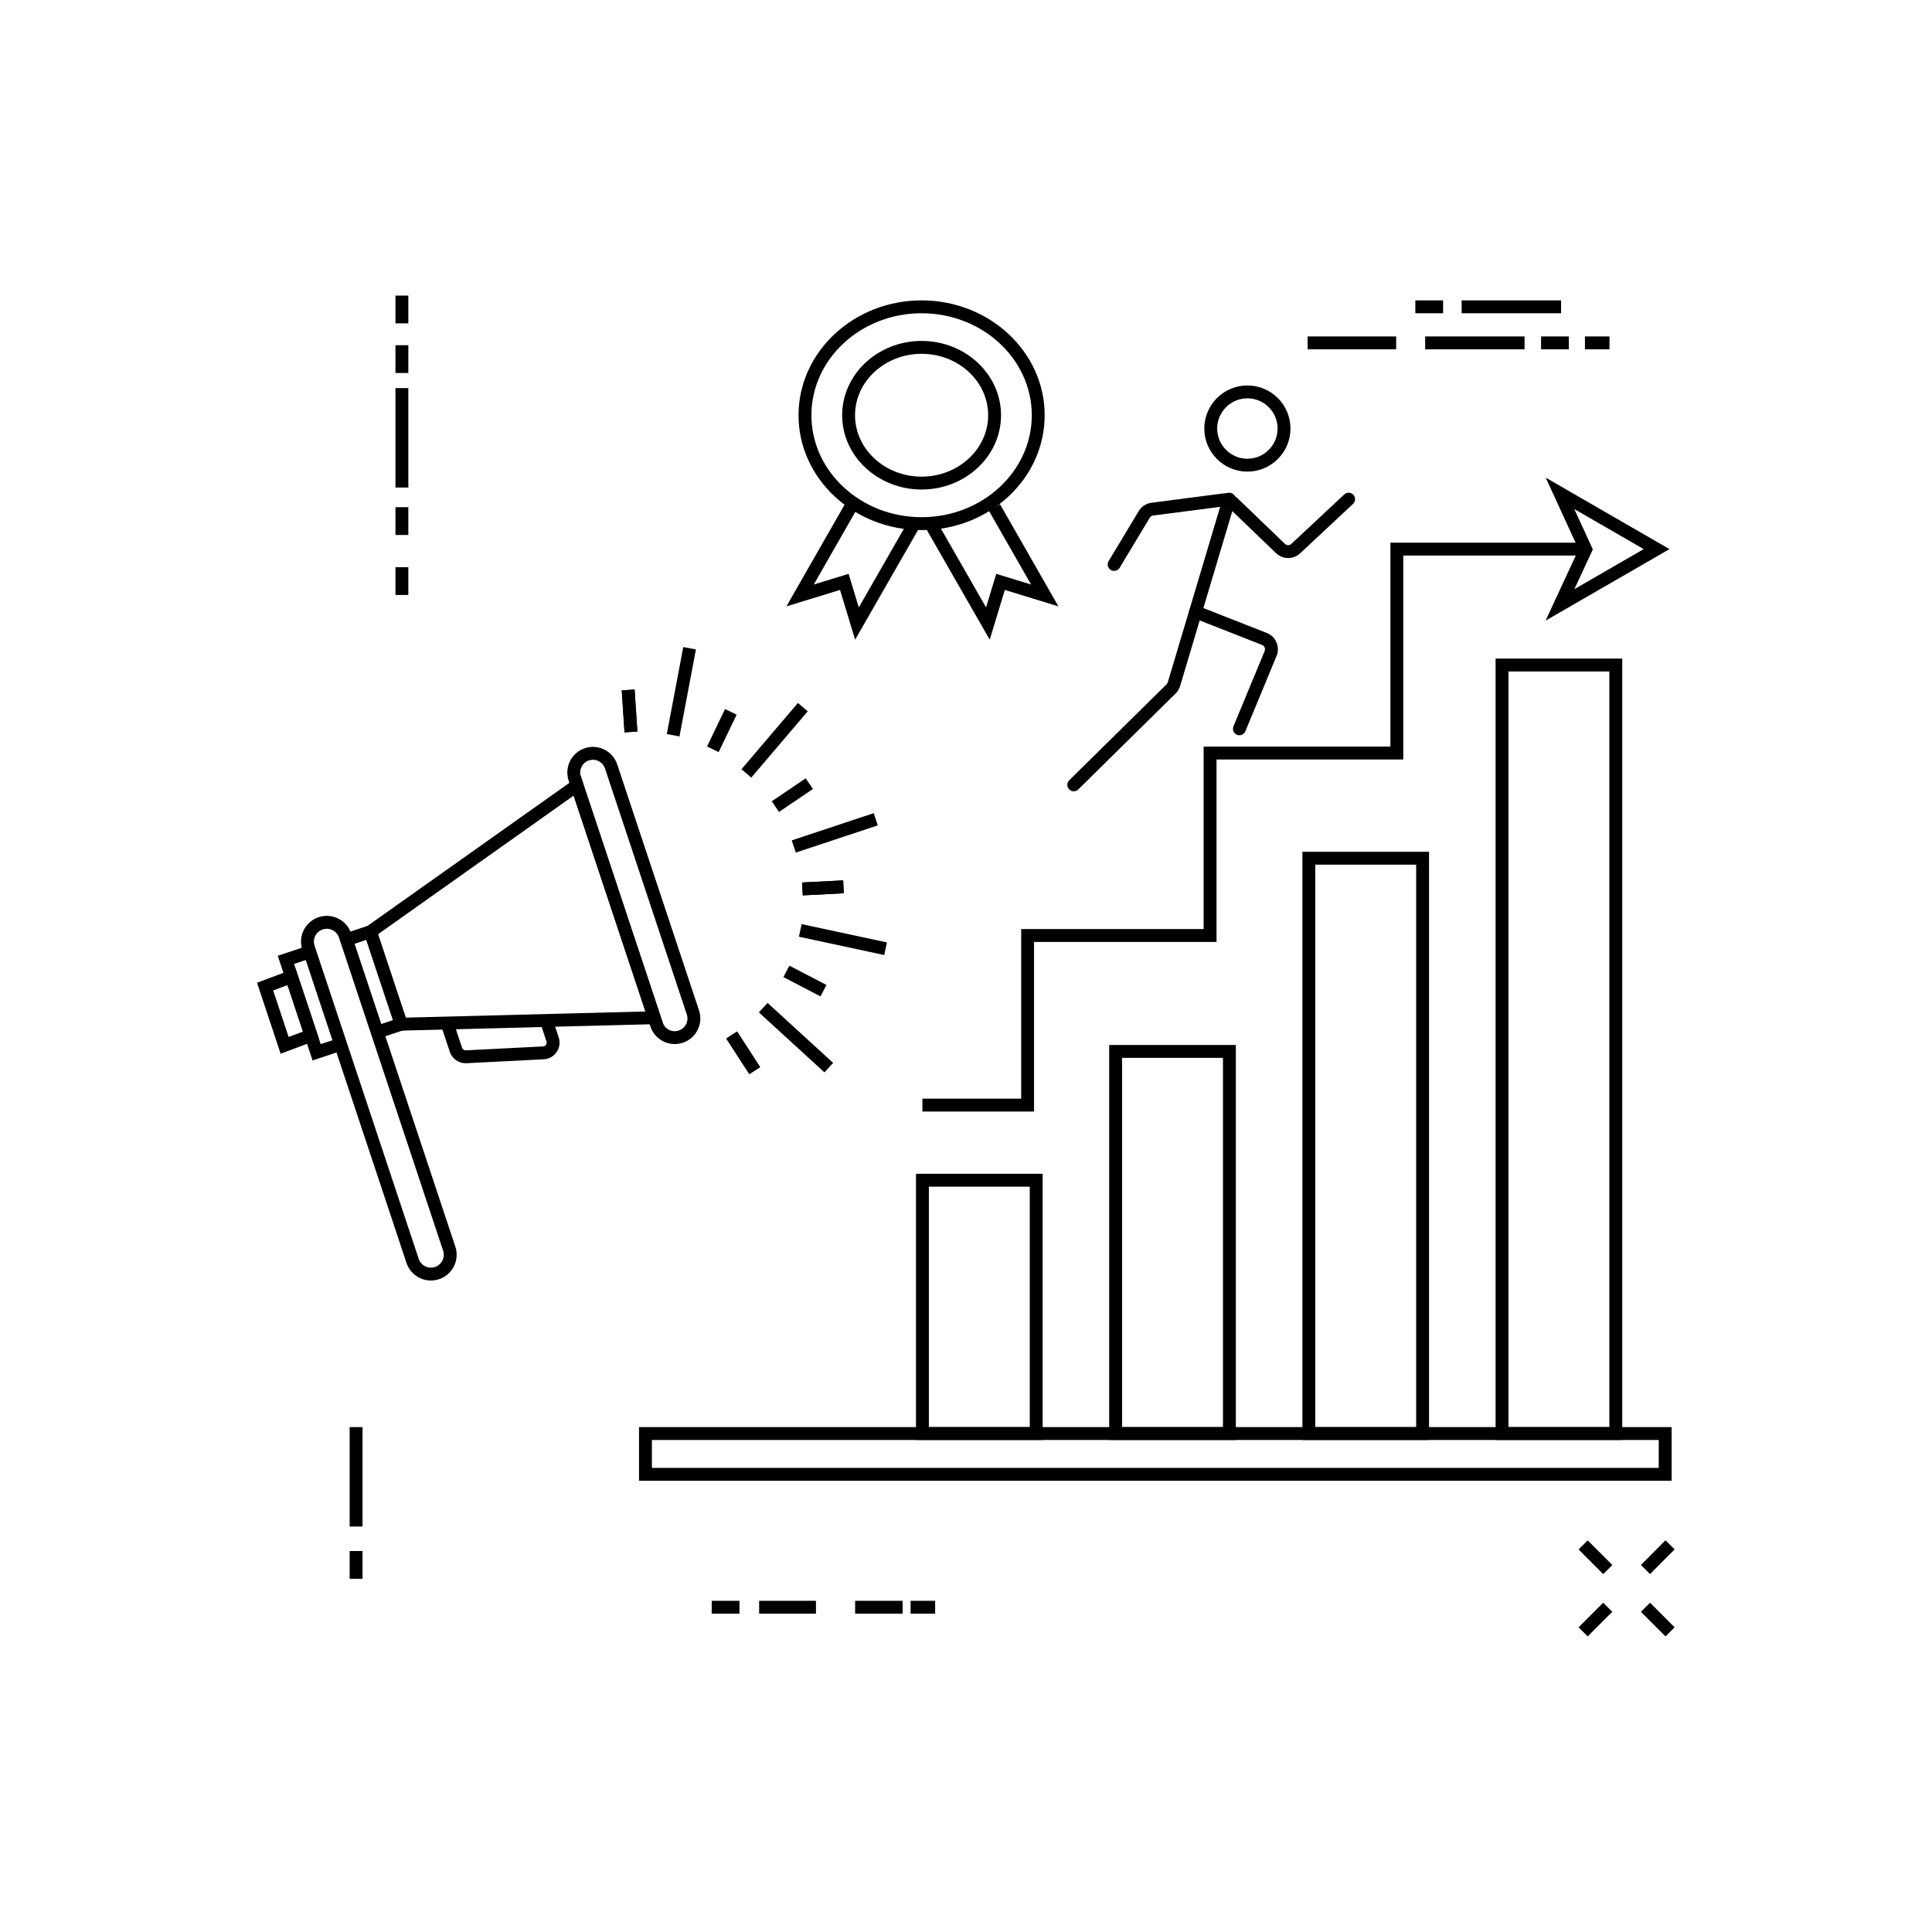 <?xml version="1.0" ?><svg id="Layer_1" style="enable-background:new 0 0 300 300;" version="1.1" viewBox="0 0 300 300" xml:space="preserve" xmlns="http://www.w3.org/2000/svg" xmlns:xlink="http://www.w3.org/1999/xlink"><style type="text/css">
	.st0{fill:none;stroke:#000000;stroke-width:2;stroke-miterlimit:10;}
	.st1{fill:none;}
	.st2{fill:none;stroke:#000000;stroke-width:2;stroke-miterlimit:10;stroke-dasharray:3;}
	.st3{fill:none;stroke:#FF0000;stroke-miterlimit:10;}
	.st4{fill:none;stroke:#000000;stroke-miterlimit:10;}
	.st5{fill:none;stroke:#000000;stroke-width:2;stroke-miterlimit:10;stroke-dasharray:9;}
</style><g><g><rect height="4.313" width="2" x="61.406" y="78.756"/></g><g><rect height="4.313" width="2" x="61.406" y="53.605"/></g><g><rect height="4.313" width="2" x="61.406" y="88.073"/></g><g><rect height="4.313" width="2" x="61.406" y="45.899"/></g><g><rect height="15.438" width="2" x="61.406" y="60.265"/></g><g><rect height="2" width="3.812" x="246.109" y="52.244"/></g><g><rect height="2" width="4.313" x="239.296" y="52.244"/></g><g><rect height="2" width="4.313" x="219.772" y="46.642"/></g><g><rect height="2" width="15.438" x="221.297" y="52.244"/></g><g><rect height="2" width="15.438" x="226.964" y="46.642"/></g><g><rect height="2" width="13.75" x="203.047" y="52.244"/></g><g><rect height="4.313" width="2" x="54.295" y="240.839"/></g><g><rect height="15.438" width="2" x="54.295" y="221.599"/></g><g><g><path d="M143.105,76.012c-6.802,0-12.335-5.175-12.335-11.536     c0-6.361,5.534-11.537,12.335-11.537s12.335,5.175,12.335,11.537     C155.44,70.837,149.907,76.012,143.105,76.012z M143.105,54.94     c-5.699,0-10.335,4.278-10.335,9.537s4.636,9.536,10.335,9.536     s10.335-4.278,10.335-9.536S148.804,54.94,143.105,54.94z"/></g><g><path d="M143.105,82.31c-10.538,0-19.11-8-19.11-17.833s8.573-17.834,19.11-17.834     s19.11,8,19.11,17.834S153.643,82.31,143.105,82.31z M143.105,48.642     c-9.435,0-17.11,7.103-17.11,15.834c0,8.73,7.676,15.833,17.11,15.833     s17.11-7.103,17.11-15.833C160.215,55.745,152.54,48.642,143.105,48.642z"/></g><g><g><polygon points="132.783,99.331 130.44,91.606 122.116,94.155 131.197,78.284       132.934,79.277 126.361,90.763 131.772,89.106 133.353,94.318 141.096,80.812       142.832,81.807     "/></g></g><g><g><polygon points="153.685,99.331 143.638,81.807 145.374,80.812 153.116,94.318       154.697,89.106 160.107,90.763 153.535,79.277 155.271,78.284 164.353,94.156       156.029,91.606     "/></g></g></g><g><g><g><rect height="2" transform="matrix(0.949 -0.315 0.315 0.949 -34.156 47.514)" width="13.415" x="122.97" y="128.254"/></g><g><rect height="2.001" transform="matrix(0.828 -0.561 0.561 0.828 -48.083 90.242)" width="6.355" x="119.83" y="122.471"/></g><g><rect height="2" transform="matrix(0.648 -0.761 0.761 0.648 -45.209 132.044)" width="13.526" x="113.6" y="113.971"/></g><g><rect height="2" transform="matrix(0.434 -0.901 0.901 0.434 -38.861 165.176)" width="6.451" x="108.878" y="112.534"/></g><g><rect height="2" transform="matrix(0.186 -0.983 0.983 0.186 -19.444 191.358)" width="13.742" x="98.848" y="106.409"/></g><g><rect height="6.49" transform="matrix(0.462 -0.887 0.887 0.462 -67.928 192.785)" width="2" x="123.983" y="149.152"/></g><g><rect height="2" transform="matrix(0.999 -0.051 0.051 0.999 -6.897 6.734)" width="6.38" x="124.596" y="136.79"/></g><g><rect height="2" transform="matrix(0.999 -0.051 0.051 0.999 -6.897 6.734)" width="6.38" x="124.596" y="136.79"/></g><g><rect height="6.528" transform="matrix(0.998 -0.066 0.066 0.998 -7.09 6.713)" width="2.001" x="96.759" y="107.093"/></g><g><rect height="6.528" transform="matrix(0.998 -0.066 0.066 0.998 -7.09 6.713)" width="2.001" x="96.759" y="107.093"/></g><g><rect height="13.792" transform="matrix(0.675 -0.738 0.738 0.675 -78.671 143.618)" width="2" x="122.582" y="154.156"/></g><g><rect height="6.585" transform="matrix(0.839 -0.544 0.544 0.839 -70.366 89.113)" width="2" x="114.421" y="160.186"/></g><g><rect height="6.585" transform="matrix(0.839 -0.544 0.544 0.839 -70.366 89.113)" width="2" x="114.421" y="160.186"/></g><g><rect height="13.547" transform="matrix(0.21 -0.978 0.978 0.21 -39.279 243.207)" width="2" x="129.828" y="139.131"/></g></g><g><g><path d="M72.305,165.098c-1.107,0-2.106-0.714-2.458-1.774l-1.382-4.156l1.897-0.631      l1.382,4.156c0.083,0.251,0.321,0.417,0.591,0.404l11.991-0.608      c0.255-0.013,0.396-0.167,0.458-0.257s0.154-0.278,0.073-0.521l-0.97-2.917      l1.897-0.631l0.97,2.917c0.258,0.775,0.141,1.606-0.32,2.281      c-0.46,0.674-1.192,1.084-2.008,1.125L72.438,165.095      C72.393,165.097,72.349,165.098,72.305,165.098z"/></g><g><path d="M104.775,162.12c-1.666,0-3.221-1.056-3.774-2.72l-12.703-38.195      c-0.692-2.079,0.438-4.333,2.517-5.025c2.083-0.695,4.334,0.438,5.026,2.517      l12.703,38.195c0.335,1.007,0.258,2.084-0.217,3.034      c-0.476,0.949-1.292,1.657-2.3,1.992h0c-0,0-0,0-0,0      C105.611,162.054,105.189,162.12,104.775,162.12z M92.071,117.975      c-0.209,0-0.42,0.034-0.625,0.102c-1.033,0.344-1.594,1.464-1.251,2.497      l12.703,38.195c0.167,0.5,0.518,0.906,0.99,1.142      c0.472,0.237,1.007,0.274,1.507,0.108h0      c0.5-0.167,0.906-0.518,1.142-0.99c0.236-0.472,0.275-1.007,0.108-1.507      l-12.703-38.195c-0.167-0.5-0.518-0.906-0.99-1.142      C92.674,118.045,92.374,117.975,92.071,117.975z"/></g><g><path d="M61.574,160.054l-5.242-15.761l33.789-23.943l12.852,38.642L61.574,160.054z       M58.697,145.069l4.306,12.948l37.219-0.955l-11.147-33.52L58.697,145.069z"/></g><g><path d="M43.576,163.62l-3.665-11.021l5.974-2.238l3.665,11.021L43.576,163.62z       M42.417,153.796l2.401,7.222l2.226-0.834l-2.401-7.222L42.417,153.796z"/></g><g><polygon points="58.887,161.22 58.256,159.323 61.024,158.402 56.881,145.946       54.113,146.865 53.482,144.968 58.148,143.416 63.553,159.669     "/></g><g><polygon points="48.535,164.664 43.129,148.411 47.795,146.86 48.426,148.757       45.658,149.678 49.801,162.135 52.569,161.214 53.2,163.112     "/></g><g><path d="M66.915,198.839c-1.676,0-3.24-1.062-3.797-2.737l-16.171-48.625      c-0.337-1.013-0.26-2.097,0.218-3.052c0.479-0.955,1.3-1.666,2.313-2.003      c1.013-0.337,2.098-0.26,3.052,0.218c0.955,0.479,1.667,1.3,2.003,2.313      l16.171,48.625c0.337,1.013,0.26,2.097-0.219,3.052      c-0.479,0.955-1.3,1.666-2.313,2.003      C67.756,198.773,67.332,198.839,66.915,198.839z M50.743,144.217      c-0.212,0-0.426,0.034-0.633,0.103c-0.507,0.168-0.917,0.524-1.156,1.001      c-0.239,0.477-0.278,1.019-0.109,1.525l16.171,48.625      c0.348,1.045,1.481,1.613,2.527,1.266c0.506-0.168,0.917-0.524,1.156-1.001      c0.239-0.477,0.278-1.019,0.109-1.525l-16.171-48.625      c-0.168-0.506-0.524-0.917-1.001-1.156      C51.354,144.288,51.049,144.217,50.743,144.217z"/></g></g></g><g><path d="M239.997,96.373l5.136-11.068l-5.119-11.137l19.221,11.097L239.997,96.373z     M244.455,79.043l2.881,6.267l-2.864,6.17l10.762-6.214L244.455,79.043z"/></g><g><polygon points="160.567,172.599 143.234,172.599 143.234,170.599 158.567,170.599     158.567,144.266 186.901,144.266 186.901,115.933 215.901,115.933 215.901,84.266     246.234,84.266 246.234,86.266 217.901,86.266 217.901,117.933 188.901,117.933     188.901,146.266 160.567,146.266   "/></g><g><path d="M161.901,223.599H142.234v-41.333h19.667V223.599z M144.234,221.599h15.667    v-37.333H144.234V221.599z"/></g><g><path d="M191.901,223.599H172.234v-61.333h19.667V223.599z M174.234,221.599h15.667    v-57.333H174.234V221.599z"/></g><g><path d="M221.901,223.599H202.234v-91.333h19.667V223.599z M204.234,221.599h15.667    v-87.333H204.234V221.599z"/></g><g><path d="M251.901,223.599H232.234V102.266h19.667V223.599z M234.234,221.599h15.667    V104.266H234.234V221.599z"/></g><g><path d="M259.567,229.933H99.227v-8.333h160.341V229.933z M101.227,227.933h156.341    v-4.333H101.227V227.933z"/></g><g><path d="M193.694,73.233c-3.689,0-6.69-3.001-6.69-6.69s3.001-6.69,6.69-6.69    s6.69,3.001,6.69,6.69S197.383,73.233,193.694,73.233z M193.694,61.853    c-2.586,0-4.69,2.104-4.69,4.69c0,2.586,2.104,4.69,4.69,4.69    c2.586,0,4.69-2.104,4.69-4.69C198.384,63.957,196.28,61.853,193.694,61.853z"/></g><g><path d="M192.452,114.169c-0.127,0-0.257-0.025-0.382-0.077    c-0.51-0.211-0.752-0.796-0.541-1.307l4.844-11.687    c0.075-0.182,0.075-0.381-0.002-0.562c-0.077-0.181-0.22-0.32-0.403-0.393    l-10.691-4.2c-0.514-0.202-0.767-0.782-0.565-1.296s0.782-0.769,1.296-0.565    l10.691,4.2c0.687,0.27,1.224,0.793,1.513,1.472s0.292,1.429,0.009,2.11    l-4.844,11.687C193.217,113.936,192.845,114.169,192.452,114.169z"/></g><g><path d="M173.001,88.649c-0.175,0-0.353-0.046-0.515-0.143    c-0.473-0.285-0.626-0.899-0.341-1.373l4.674-7.769    c0.433-0.718,1.157-1.191,1.987-1.298l11.11-1.441    c0.827-0.108,1.643,0.163,2.241,0.739l7.362,7.084    c0.278,0.268,0.718,0.271,1,0.007l8.218-7.677    c0.404-0.375,1.036-0.355,1.414,0.048c0.377,0.404,0.355,1.037-0.048,1.414    l-8.218,7.677c-1.06,0.99-2.708,0.976-3.752-0.028l-7.362-7.084    c-0.159-0.154-0.377-0.226-0.598-0.197L179.062,80.05    c-0.221,0.028-0.414,0.155-0.53,0.346l-4.673,7.769    C173.672,88.476,173.341,88.649,173.001,88.649z"/></g><g><path d="M166.734,122.87c-0.258,0-0.517-0.1-0.712-0.298    c-0.388-0.394-0.383-1.026,0.01-1.414l15.064-14.85    c0.127-0.117,0.199-0.231,0.236-0.357l8.576-28.728    c0.158-0.529,0.712-0.831,1.244-0.672c0.529,0.158,0.83,0.715,0.672,1.244    l-8.575,28.728c-0.142,0.475-0.411,0.903-0.778,1.237l-15.035,14.822    C167.242,122.775,166.988,122.87,166.734,122.87z"/></g><g><rect height="2" width="3.812" x="141.396" y="248.573"/></g><g><rect height="2" width="4.313" x="110.512" y="248.573"/></g><g><rect height="2" width="7.375" x="132.784" y="248.573"/></g><g><rect height="2" width="8.822" x="117.879" y="248.573"/></g><g><rect height="2" transform="matrix(0.707 -0.707 0.707 0.707 -105.25 248.872)" width="5.402" x="245.09" y="250.484"/></g><g><rect height="2" transform="matrix(0.706 -0.708 0.708 0.706 -95.558 253.371)" width="5.41" x="254.766" y="240.809"/></g><g><rect height="5.403" transform="matrix(0.707 -0.707 0.707 0.707 -102.414 255.717)" width="2" x="256.471" y="248.782"/></g><g><rect height="5.417" transform="matrix(0.707 -0.707 0.707 0.707 -98.407 246.042)" width="2" x="246.796" y="239.101"/></g></g></svg>